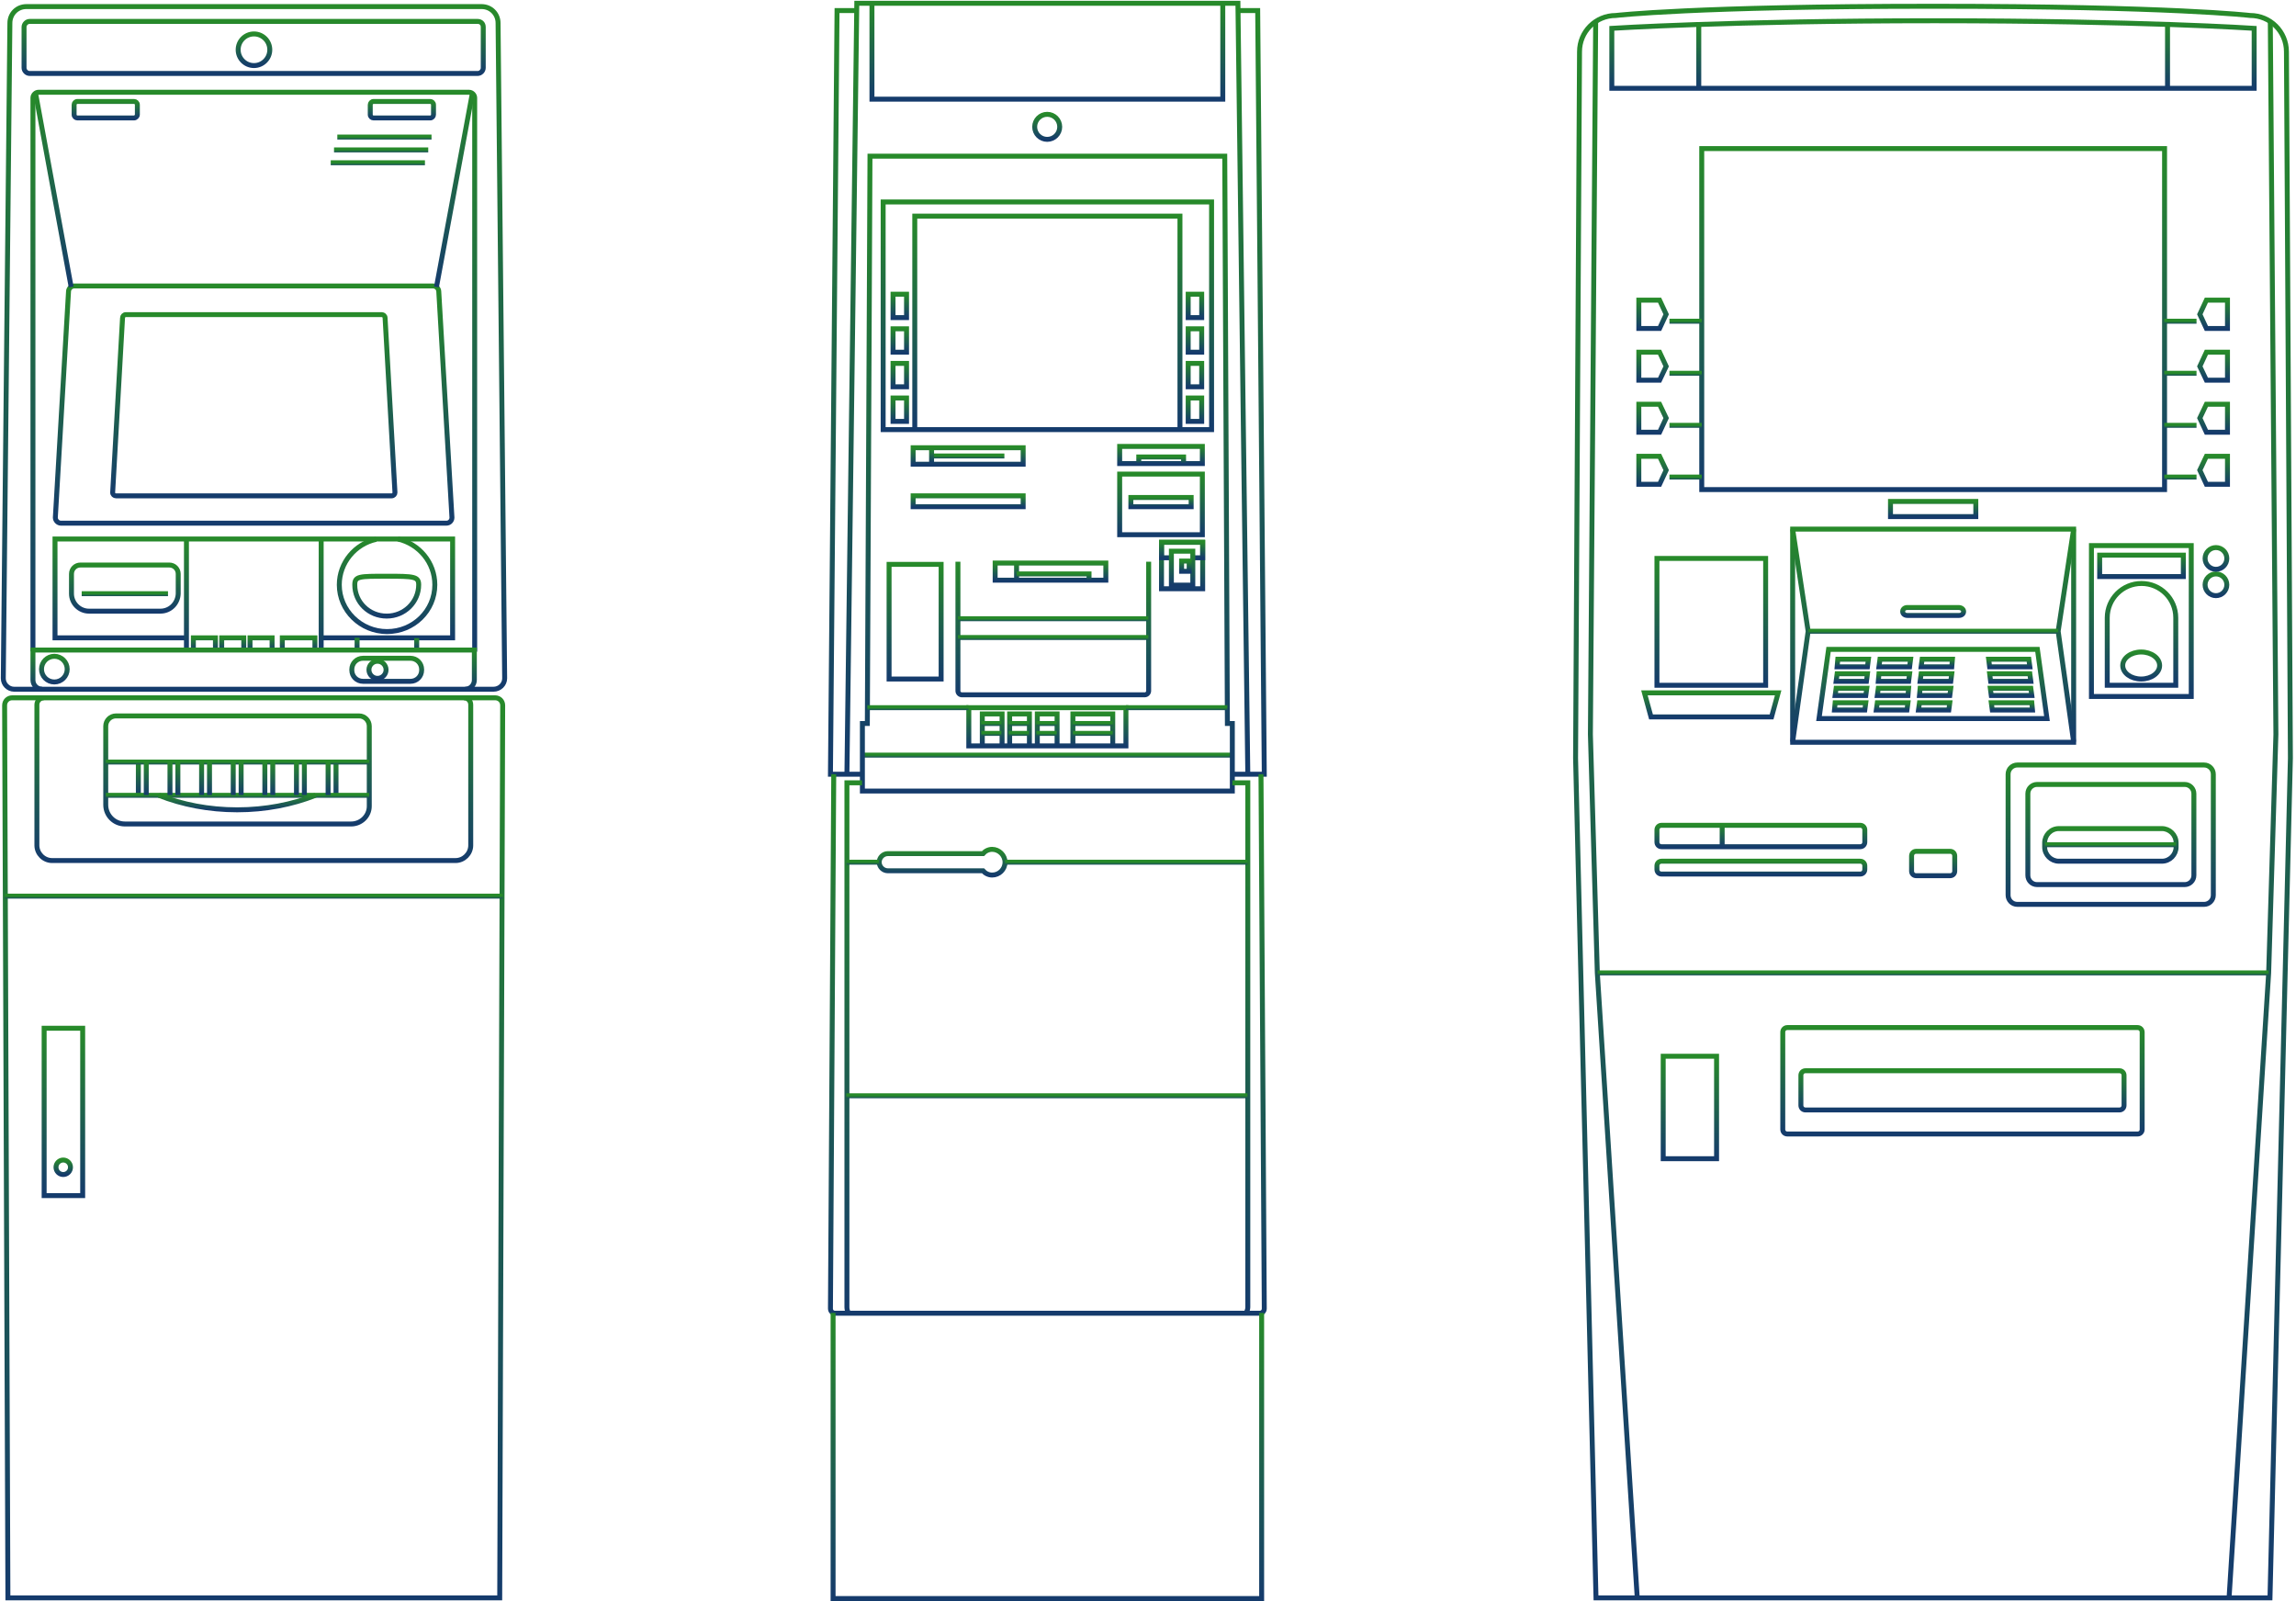 <svg width="697" height="486" viewBox="0 0 697 486" fill="none" xmlns="http://www.w3.org/2000/svg">
<path d="M77.1 19.9C79.751 19.9 81.9 17.751 81.9 15.1C81.9 12.449 79.751 10.3 77.1 10.3C74.449 10.3 72.3 12.449 72.3 15.1C72.3 17.751 74.449 19.9 77.1 19.9Z" stroke="url(#paint0_linear)" stroke-width="1.5" stroke-miterlimit="10"/>
<path d="M145 6.5H9C8.1 6.5 7.3 7.3 7.3 8.2V20.6C7.3 21.5 8.1 22.3 9 22.3H145C145.9 22.3 146.7 21.5 146.7 20.6V8.2C146.7 7.2 146 6.5 145 6.5Z" stroke="url(#paint1_linear)" stroke-width="1.5" stroke-miterlimit="10"/>
<path d="M10 197.7V29.7C10 28.8 10.8 28 11.7 28H142.4C143.3 28 144.1 28.8 144.1 29.7V197.8" stroke="url(#paint2_linear)" stroke-width="1.5" stroke-miterlimit="10"/>
<path d="M118.9 150.5H35.2C34.7 150.5 34.2 150.1 34.2 149.5L37.2 96.5C37.2 96 37.6 95.5 38.2 95.5H115.9C116.4 95.5 116.9 95.9 116.9 96.5L119.9 149.5C119.9 150 119.5 150.5 118.9 150.5Z" stroke="url(#paint3_linear)" stroke-width="1.5" stroke-miterlimit="10"/>
<path d="M135.5 158.8H18.5C17.6 158.8 16.8 158 16.8 157.1L20.8 88.5C20.8 87.6 21.6 86.8 22.5 86.8H131.5C132.4 86.8 133.2 87.6 133.2 88.5L137.2 157.1C137.2 158 136.5 158.8 135.5 158.8Z" stroke="url(#paint4_linear)" stroke-width="1.5" stroke-miterlimit="10"/>
<path d="M40.7 35.8H23.5C23 35.8 22.5 35.4 22.5 34.8V31.8C22.5 31.3 22.9 30.8 23.5 30.8H40.7C41.2 30.8 41.7 31.2 41.7 31.8V34.8C41.7 35.3 41.2 35.8 40.7 35.8Z" stroke="url(#paint5_linear)" stroke-width="1.5" stroke-miterlimit="10"/>
<path d="M130.6 35.8H113.4C112.9 35.8 112.4 35.4 112.4 34.8V31.8C112.4 31.3 112.8 30.8 113.4 30.8H130.6C131.1 30.8 131.6 31.2 131.6 31.8V34.8C131.6 35.3 131.2 35.8 130.6 35.8Z" stroke="url(#paint6_linear)" stroke-width="1.5" stroke-miterlimit="10"/>
<path d="M131 41.6H102.4" stroke="url(#paint7_linear)" stroke-width="1.5" stroke-miterlimit="10"/>
<path d="M130 45.5H101.4" stroke="url(#paint8_linear)" stroke-width="1.5" stroke-miterlimit="10"/>
<path d="M129 49.4H100.4" stroke="url(#paint9_linear)" stroke-width="1.5" stroke-miterlimit="10"/>
<path d="M120.8 163.6C127.2 165.1 132 170.7 132 177.5C132 185.4 125.5 191.7 117.5 191.7C109.5 191.7 103 185.3 103 177.5C103 170.8 107.8 165.1 114.2 163.7" stroke="url(#paint10_linear)" stroke-width="1.5" stroke-miterlimit="10"/>
<path d="M127.1 177.5C127.1 182.7 122.8 187 117.4 187C112 187 107.7 182.8 107.7 177.5C107.7 174.9 109 174.9 117.4 174.9C125.7 174.9 127.1 175 127.1 177.5Z" stroke="url(#paint11_linear)" stroke-width="1.5" stroke-miterlimit="10"/>
<path d="M48.7 185.5H27C24.1 185.5 21.7 183.1 21.7 180.2V174.2C21.7 172.7 22.9 171.5 24.4 171.5H51.4C52.9 171.5 54.1 172.7 54.1 174.2V180.2C54 183.1 51.7 185.5 48.7 185.5Z" stroke="url(#paint12_linear)" stroke-width="1.5" stroke-miterlimit="10"/>
<path d="M56.6 193.6H16.7V163.6H137.4V193.6H97.5" stroke="url(#paint13_linear)" stroke-width="1.5" stroke-miterlimit="10"/>
<path d="M56.6 197.4V163.5" stroke="url(#paint14_linear)" stroke-width="1.5" stroke-miterlimit="10"/>
<path d="M97.5 163.5V197.3" stroke="url(#paint15_linear)" stroke-width="1.5" stroke-miterlimit="10"/>
<path d="M85.7 197.3V193.6H95.6V197.3" stroke="url(#paint16_linear)" stroke-width="1.5" stroke-miterlimit="10"/>
<path d="M58.7 197.3V193.6H65.4V197.3" stroke="url(#paint17_linear)" stroke-width="1.5" stroke-miterlimit="10"/>
<path d="M67.3 197.3V193.6H74V197.3" stroke="url(#paint18_linear)" stroke-width="1.5" stroke-miterlimit="10"/>
<path d="M75.9 197.3V193.6H82.6V197.3" stroke="url(#paint19_linear)" stroke-width="1.5" stroke-miterlimit="10"/>
<path d="M108.4 197.2V193.6" stroke="url(#paint20_linear)" stroke-width="1.5" stroke-miterlimit="10"/>
<path d="M126.5 193.7V197.2" stroke="url(#paint21_linear)" stroke-width="1.5" stroke-miterlimit="10"/>
<path d="M128 203.4C128 205.3 126.5 206.8 124.6 206.8H110.2C108.3 206.8 106.8 205.3 106.8 203.4V203.2C106.8 201.3 108.3 199.8 110.2 199.8H124.6C126.5 199.8 128 201.3 128 203.2V203.4Z" stroke="url(#paint22_linear)" stroke-width="1.5" stroke-miterlimit="10"/>
<path d="M114.6 205.9C116.036 205.9 117.2 204.736 117.2 203.3C117.2 201.864 116.036 200.7 114.6 200.7C113.164 200.7 112 201.864 112 203.3C112 204.736 113.164 205.9 114.6 205.9Z" stroke="url(#paint23_linear)" stroke-width="1.5" stroke-miterlimit="10"/>
<path d="M24.8 180.2H51" stroke="url(#paint24_linear)" stroke-width="1.5" stroke-miterlimit="10"/>
<path d="M12.8 209.2C11.3 209.2 10 208 10 206.4V197.3H144V206.4C144 207.9 142.8 209.2 141.2 209.2" stroke="url(#paint25_linear)" stroke-width="1.5" stroke-miterlimit="10"/>
<path d="M16.5 207C18.654 207 20.4 205.254 20.4 203.1C20.4 200.946 18.654 199.2 16.5 199.2C14.346 199.2 12.6 200.946 12.6 203.1C12.6 205.254 14.346 207 16.5 207Z" stroke="url(#paint26_linear)" stroke-width="1.5" stroke-miterlimit="10"/>
<path d="M106.6 250.1H37.9C34.7 250.1 32.1 247.5 32.1 244.3V220.4C32.1 218.7 33.5 217.3 35.2 217.3H109C110.7 217.3 112.1 218.7 112.1 220.4V244.7C112.1 247.7 109.6 250.1 106.6 250.1Z" stroke="url(#paint27_linear)" stroke-width="1.5" stroke-miterlimit="10"/>
<path d="M42 241.3V231.4" stroke="url(#paint28_linear)" stroke-width="1.5" stroke-miterlimit="10"/>
<path d="M102 231.4V241.3" stroke="url(#paint29_linear)" stroke-width="1.5" stroke-miterlimit="10"/>
<path d="M32.1 231.3H112.1" stroke="url(#paint30_linear)" stroke-width="1.5" stroke-miterlimit="10"/>
<path d="M32.1 241.4H112.1" stroke="url(#paint31_linear)" stroke-width="1.5" stroke-miterlimit="10"/>
<path d="M48.2 241.4C55.3 244.2 63.4 245.8 72 245.8C80.6 245.8 88.7 244.2 95.8 241.4" stroke="url(#paint32_linear)" stroke-width="1.5" stroke-miterlimit="10"/>
<path d="M51.6 231.3V241.3" stroke="url(#paint33_linear)" stroke-width="1.5" stroke-miterlimit="10"/>
<path d="M54 231.3V241.3" stroke="url(#paint34_linear)" stroke-width="1.5" stroke-miterlimit="10"/>
<path d="M61.2 231.3V241.3" stroke="url(#paint35_linear)" stroke-width="1.5" stroke-miterlimit="10"/>
<path d="M63.6 231.3V241.3" stroke="url(#paint36_linear)" stroke-width="1.5" stroke-miterlimit="10"/>
<path d="M70.8 231.3V241.3" stroke="url(#paint37_linear)" stroke-width="1.5" stroke-miterlimit="10"/>
<path d="M73.2 231.3V241.3" stroke="url(#paint38_linear)" stroke-width="1.5" stroke-miterlimit="10"/>
<path d="M80.4 231.3V241.3" stroke="url(#paint39_linear)" stroke-width="1.5" stroke-miterlimit="10"/>
<path d="M82.8 231.3V241.3" stroke="url(#paint40_linear)" stroke-width="1.5" stroke-miterlimit="10"/>
<path d="M90 231.3V241.3" stroke="url(#paint41_linear)" stroke-width="1.5" stroke-miterlimit="10"/>
<path d="M92.4 231.3V241.3" stroke="url(#paint42_linear)" stroke-width="1.5" stroke-miterlimit="10"/>
<path d="M99.6 231.3V241.3" stroke="url(#paint43_linear)" stroke-width="1.5" stroke-miterlimit="10"/>
<path d="M44.4 231.3V241.3" stroke="url(#paint44_linear)" stroke-width="1.5" stroke-miterlimit="10"/>
<path d="M140.8 211.8C142 211.8 142.9 212.7 142.9 213.9V256.6C142.9 259.1 140.8 261.2 138.3 261.2H15.8C13.3 261.2 11.2 259.1 11.2 256.6V213.9C11.2 212.7 12.2 211.8 13.3 211.8" stroke="url(#paint45_linear)" stroke-width="1.5" stroke-miterlimit="10"/>
<path d="M149.8 209.2H4.3C2.5 209.2 1 207.7 1 205.9L3 7C3 4.2 5.2 2 8 2H146.2C149 2 151.2 4.2 151.2 7L153.2 205.9C153.2 207.7 151.7 209.2 149.8 209.2Z" stroke="url(#paint46_linear)" stroke-width="1.5" stroke-miterlimit="10"/>
<path d="M151.7 485H2.4L1.4 214.1C1.4 212.8 2.4 211.8 3.7 211.8H150.3C151.6 211.8 152.6 212.8 152.6 214.1L151.7 485Z" stroke="url(#paint47_linear)" stroke-width="1.5" stroke-miterlimit="10"/>
<path d="M1.5 272H152.6" stroke="url(#paint48_linear)" stroke-width="1.5" stroke-miterlimit="10"/>
<path d="M25.1 312.1H13.4V362.9H25.1V312.1Z" stroke="url(#paint49_linear)" stroke-width="1.5" stroke-miterlimit="10"/>
<path d="M19.2 356.5C20.415 356.5 21.4 355.515 21.4 354.3C21.4 353.085 20.415 352.1 19.2 352.1C17.985 352.1 17 353.085 17 354.3C17 355.515 17.985 356.5 19.2 356.5Z" stroke="url(#paint50_linear)" stroke-width="1.5" stroke-miterlimit="10"/>
<path d="M21.6 87.1L10.8 28.3" stroke="url(#paint51_linear)" stroke-width="1.5" stroke-miterlimit="10"/>
<path d="M132.5 87.1L143.4 28.3" stroke="url(#paint52_linear)" stroke-width="1.5" stroke-miterlimit="10"/>
<path d="M657.1 45.1H516.6V148.6H657.1V45.1Z" stroke="url(#paint53_linear)" stroke-width="1.5" stroke-miterlimit="10"/>
<path d="M684.3 8.6C684.3 8.6 649.6 6.3 587.3 6.3C525 6.3 489.3 8.6 489.3 8.6V26.8H684.3V8.6Z" stroke="url(#paint54_linear)" stroke-width="1.5" stroke-miterlimit="10"/>
<path d="M515.7 7.4V26.7" stroke="url(#paint55_linear)" stroke-width="1.5" stroke-miterlimit="10"/>
<path d="M658 7.4V26.7" stroke="url(#paint56_linear)" stroke-width="1.5" stroke-miterlimit="10"/>
<path d="M503.8 99.7H497.5V91.1H503.8L505.8 95.4L503.8 99.7Z" stroke="url(#paint57_linear)" stroke-width="1.5" stroke-miterlimit="10"/>
<path d="M506.8 97.5H516.6" stroke="url(#paint58_linear)" stroke-width="1.5" stroke-miterlimit="10"/>
<path d="M503.8 115.4H497.5V106.9H503.8L505.8 111.2L503.8 115.4Z" stroke="url(#paint59_linear)" stroke-width="1.5" stroke-miterlimit="10"/>
<path d="M506.8 113.3H516.6" stroke="url(#paint60_linear)" stroke-width="1.5" stroke-miterlimit="10"/>
<path d="M503.8 131.2H497.5V122.7H503.8L505.8 126.9L503.8 131.2Z" stroke="url(#paint61_linear)" stroke-width="1.5" stroke-miterlimit="10"/>
<path d="M506.8 129.1H516.6" stroke="url(#paint62_linear)" stroke-width="1.5" stroke-miterlimit="10"/>
<path d="M503.8 147H497.5V138.5H503.8L505.8 142.7L503.8 147Z" stroke="url(#paint63_linear)" stroke-width="1.5" stroke-miterlimit="10"/>
<path d="M506.8 144.8H516.6" stroke="url(#paint64_linear)" stroke-width="1.5" stroke-miterlimit="10"/>
<path d="M669.8 99.7H676.2V91.1H669.8L667.8 95.4L669.8 99.7Z" stroke="url(#paint65_linear)" stroke-width="1.5" stroke-miterlimit="10"/>
<path d="M666.8 97.5H657" stroke="url(#paint66_linear)" stroke-width="1.5" stroke-miterlimit="10"/>
<path d="M669.8 115.4H676.2V106.9H669.8L667.8 111.2L669.8 115.4Z" stroke="url(#paint67_linear)" stroke-width="1.5" stroke-miterlimit="10"/>
<path d="M666.8 113.3H657" stroke="url(#paint68_linear)" stroke-width="1.5" stroke-miterlimit="10"/>
<path d="M669.8 131.2H676.2V122.7H669.8L667.8 126.9L669.8 131.2Z" stroke="url(#paint69_linear)" stroke-width="1.5" stroke-miterlimit="10"/>
<path d="M666.8 129.1H657" stroke="url(#paint70_linear)" stroke-width="1.5" stroke-miterlimit="10"/>
<path d="M669.8 147H676.2V138.5H669.8L667.8 142.7L669.8 147Z" stroke="url(#paint71_linear)" stroke-width="1.5" stroke-miterlimit="10"/>
<path d="M666.8 144.8H657" stroke="url(#paint72_linear)" stroke-width="1.5" stroke-miterlimit="10"/>
<path d="M536 169.5H503V208H536V169.5Z" stroke="url(#paint73_linear)" stroke-width="1.5" stroke-miterlimit="10"/>
<path d="M539.8 210.3H499.2L501.2 217.6H537.8L539.8 210.3Z" stroke="url(#paint74_linear)" stroke-width="1.5" stroke-miterlimit="10"/>
<path d="M629.5 160.6H544.2V225.3H629.5V160.6Z" stroke="url(#paint75_linear)" stroke-width="1.5" stroke-miterlimit="10"/>
<path d="M544.2 160.6L548.9 191.6L544.2 225.2" stroke="url(#paint76_linear)" stroke-width="1.5" stroke-miterlimit="10"/>
<path d="M629.5 160.6L624.8 191.6L629.5 225.2" stroke="url(#paint77_linear)" stroke-width="1.5" stroke-miterlimit="10"/>
<path d="M624.8 191.6H549" stroke="url(#paint78_linear)" stroke-width="1.5" stroke-miterlimit="10"/>
<path d="M660.4 208H639.7V187.5C639.7 181.8 644.3 177.1 650.1 177.1C655.8 177.1 660.5 181.7 660.5 187.5V208H660.4Z" stroke="url(#paint79_linear)" stroke-width="1.5" stroke-miterlimit="10"/>
<path d="M650 206.1C653.093 206.1 655.6 204.264 655.6 202C655.6 199.736 653.093 197.9 650 197.9C646.907 197.9 644.4 199.736 644.4 202C644.4 204.264 646.907 206.1 650 206.1Z" stroke="url(#paint80_linear)" stroke-width="1.5" stroke-miterlimit="10"/>
<path d="M662.8 168.5H637.4V175H662.8V168.5Z" stroke="url(#paint81_linear)" stroke-width="1.5" stroke-miterlimit="10"/>
<path d="M665.2 165.6H634.9V211.4H665.2V165.6Z" stroke="url(#paint82_linear)" stroke-width="1.5" stroke-miterlimit="10"/>
<path d="M672.7 180.8C674.523 180.8 676 179.323 676 177.5C676 175.677 674.523 174.2 672.7 174.2C670.877 174.2 669.4 175.677 669.4 177.5C669.4 179.323 670.877 180.8 672.7 180.8Z" stroke="url(#paint83_linear)" stroke-width="1.5" stroke-miterlimit="10"/>
<path d="M672.7 172.8C674.523 172.8 676 171.323 676 169.5C676 167.677 674.523 166.2 672.7 166.2C670.877 166.2 669.4 167.677 669.4 169.5C669.4 171.323 670.877 172.8 672.7 172.8Z" stroke="url(#paint84_linear)" stroke-width="1.5" stroke-miterlimit="10"/>
<path d="M599.8 152.2H573.9V156.8H599.8V152.2Z" stroke="url(#paint85_linear)" stroke-width="1.5" stroke-miterlimit="10"/>
<path d="M621.4 218.1H552.2L555.1 197.1H618.5L621.4 218.1Z" stroke="url(#paint86_linear)" stroke-width="1.5" stroke-miterlimit="10"/>
<path d="M671.9 271.7C671.9 273.3 670.6 274.5 669.1 274.5H612.4C610.8 274.5 609.6 273.2 609.6 271.7V235C609.6 233.4 610.9 232.2 612.4 232.2H669.1C670.7 232.2 671.9 233.5 671.9 235V271.7Z" stroke="url(#paint87_linear)" stroke-width="1.5" stroke-miterlimit="10"/>
<path d="M666 265.7C666 267.3 664.7 268.5 663.2 268.5H618.4C616.8 268.5 615.6 267.2 615.6 265.7V240.9C615.6 239.3 616.9 238.1 618.4 238.1H663.2C664.8 238.1 666 239.4 666 240.9V265.7Z" stroke="url(#paint88_linear)" stroke-width="1.5" stroke-miterlimit="10"/>
<path d="M660.6 257.1C660.6 259.4 658.7 261.4 656.3 261.4H625C622.7 261.4 620.7 259.5 620.7 257.1V255.8C620.7 253.5 622.6 251.5 625 251.5H656.3C658.6 251.5 660.6 253.4 660.6 255.8V257.1Z" stroke="url(#paint89_linear)" stroke-width="1.5" stroke-miterlimit="10"/>
<path d="M620.8 256.4H660.6" stroke="url(#paint90_linear)" stroke-width="1.5" stroke-miterlimit="10"/>
<path d="M484.4 6.7L482.8 222.9L484.9 295.3L497 484.7" stroke="url(#paint91_linear)" stroke-width="1.5" stroke-miterlimit="10"/>
<path d="M689.2 6.7L690.9 222.9L688.7 295.3L676.7 484.7" stroke="url(#paint92_linear)" stroke-width="1.5" stroke-miterlimit="10"/>
<path d="M688.7 295.3H485" stroke="url(#paint93_linear)" stroke-width="1.5" stroke-miterlimit="10"/>
<path d="M521.1 320.6H504.9V351.7H521.1V320.6Z" stroke="url(#paint94_linear)" stroke-width="1.5" stroke-miterlimit="10"/>
<path d="M650.3 342.8C650.3 343.6 649.7 344.2 648.9 344.2H542.6C541.8 344.2 541.2 343.6 541.2 342.8V313.3C541.2 312.5 541.8 311.9 542.6 311.9H648.9C649.7 311.9 650.3 312.5 650.3 313.3V342.8Z" stroke="url(#paint95_linear)" stroke-width="1.5" stroke-miterlimit="10"/>
<path d="M644.8 335.5C644.8 336.3 644.2 336.9 643.4 336.9H548.1C547.3 336.9 546.7 336.3 546.7 335.5V326.4C546.7 325.6 547.3 325 548.1 325H643.4C644.2 325 644.8 325.6 644.8 326.4V335.5Z" stroke="url(#paint96_linear)" stroke-width="1.5" stroke-miterlimit="10"/>
<path d="M593.4 264.4C593.4 265.2 592.8 265.8 592 265.8H581.7C580.9 265.8 580.3 265.2 580.3 264.4V259.8C580.3 259 580.9 258.4 581.7 258.4H592C592.8 258.4 593.4 259 593.4 259.8V264.4Z" stroke="url(#paint97_linear)" stroke-width="1.5" stroke-miterlimit="10"/>
<path d="M566.1 263.9C566.1 264.7 565.5 265.3 564.7 265.3H504.4C503.6 265.3 503 264.7 503 263.9V262.8C503 262 503.6 261.4 504.4 261.4H564.7C565.5 261.4 566.1 262 566.1 262.8V263.9Z" stroke="url(#paint98_linear)" stroke-width="1.5" stroke-miterlimit="10"/>
<path d="M566.1 255.6C566.1 256.4 565.5 257 564.7 257H504.4C503.6 257 503 256.4 503 255.6V251.9C503 251.1 503.6 250.5 504.4 250.5H564.7C565.5 250.5 566.1 251.1 566.1 251.9V255.6Z" stroke="url(#paint99_linear)" stroke-width="1.5" stroke-miterlimit="10"/>
<path d="M522.8 250.4V256.9" stroke="url(#paint100_linear)" stroke-width="1.5" stroke-miterlimit="10"/>
<path d="M596.1 185.6C596.1 186.3 595.5 186.8 594.7 186.8H579C578.2 186.8 577.6 186.3 577.6 185.6C577.6 184.9 578.2 184.4 579 184.4H594.6C595.4 184.4 596.1 184.9 596.1 185.6Z" stroke="url(#paint101_linear)" stroke-width="1.5" stroke-miterlimit="10"/>
<path d="M566.9 202.4H557.7L557.9 200.1H567.2L566.9 202.4Z" stroke="url(#paint102_linear)" stroke-width="1.5" stroke-miterlimit="10"/>
<path d="M566.6 206.8H557.4L557.7 204.5H566.9L566.6 206.8Z" stroke="url(#paint103_linear)" stroke-width="1.5" stroke-miterlimit="10"/>
<path d="M566.4 211.1H557.1L557.4 208.9H566.7L566.4 211.1Z" stroke="url(#paint104_linear)" stroke-width="1.5" stroke-miterlimit="10"/>
<path d="M566.1 215.5H556.9L557.1 213.3H566.4L566.1 215.5Z" stroke="url(#paint105_linear)" stroke-width="1.5" stroke-miterlimit="10"/>
<path d="M579.7 202.4H570.4L570.7 200.1H580L579.7 202.4Z" stroke="url(#paint106_linear)" stroke-width="1.5" stroke-miterlimit="10"/>
<path d="M579.4 206.8H570.2L570.4 204.5H579.7L579.4 206.8Z" stroke="url(#paint107_linear)" stroke-width="1.5" stroke-miterlimit="10"/>
<path d="M579.2 211.1H569.9L570.2 208.9H579.4L579.2 211.1Z" stroke="url(#paint108_linear)" stroke-width="1.5" stroke-miterlimit="10"/>
<path d="M578.9 215.5H569.6L569.9 213.3H579.2L578.9 215.5Z" stroke="url(#paint109_linear)" stroke-width="1.5" stroke-miterlimit="10"/>
<path d="M592.5 202.4H583.2L583.5 200.1H592.7L592.5 202.4Z" stroke="url(#paint110_linear)" stroke-width="1.5" stroke-miterlimit="10"/>
<path d="M592.2 206.8H582.9L583.2 204.5H592.5L592.2 206.8Z" stroke="url(#paint111_linear)" stroke-width="1.5" stroke-miterlimit="10"/>
<path d="M591.9 211.1H582.7L582.9 208.9H592.2L591.9 211.1Z" stroke="url(#paint112_linear)" stroke-width="1.5" stroke-miterlimit="10"/>
<path d="M591.6 215.5H582.4L582.7 213.3H591.9L591.6 215.5Z" stroke="url(#paint113_linear)" stroke-width="1.5" stroke-miterlimit="10"/>
<path d="M604 202.4H616.2L615.9 200.1H603.7L604 202.4Z" stroke="url(#paint114_linear)" stroke-width="1.5" stroke-miterlimit="10"/>
<path d="M604.3 206.8H616.5L616.2 204.5H604L604.3 206.8Z" stroke="url(#paint115_linear)" stroke-width="1.5" stroke-miterlimit="10"/>
<path d="M604.5 211.1H616.8L616.5 208.9H604.2L604.5 211.1Z" stroke="url(#paint116_linear)" stroke-width="1.5" stroke-miterlimit="10"/>
<path d="M604.8 215.5H617L616.8 213.3H604.5L604.8 215.5Z" stroke="url(#paint117_linear)" stroke-width="1.5" stroke-miterlimit="10"/>
<path d="M689.1 485H484.5L478.3 230.1L479.5 15.7C479.5 9.6 484.4 4.7 490.5 4.7C490.5 4.7 514.3 1.9 586.8 1.9C659.3 1.9 683.1 4.7 683.1 4.7C689.2 4.7 694.1 9.6 694.1 15.7L695.3 230.1L689.1 485Z" stroke="url(#paint118_linear)" stroke-width="1.5" stroke-miterlimit="10"/>
<path d="M257.1 235L260.1 1H375.8L378.8 235" stroke="url(#paint119_linear)" stroke-width="1.5" stroke-miterlimit="10"/>
<path d="M261.7 235H252.1L254.1 3.2H260" stroke="url(#paint120_linear)" stroke-width="1.5" stroke-miterlimit="10"/>
<path d="M375.8 3.2H381.8L383.8 235H374.1" stroke="url(#paint121_linear)" stroke-width="1.5" stroke-miterlimit="10"/>
<path d="M371.2 0.9V30.1H264.7V0.9" stroke="url(#paint122_linear)" stroke-width="1.5" stroke-miterlimit="10"/>
<path d="M317.9 42.3C319.999 42.3 321.7 40.599 321.7 38.5C321.7 36.401 319.999 34.7 317.9 34.7C315.801 34.7 314.1 36.401 314.1 38.5C314.1 40.599 315.801 42.3 317.9 42.3Z" stroke="url(#paint123_linear)" stroke-width="1.5" stroke-miterlimit="10"/>
<path d="M275.2 89.3H271.1V96.4H275.2V89.3Z" stroke="url(#paint124_linear)" stroke-width="1.5" stroke-miterlimit="10"/>
<path d="M275.2 99.8H271.1V106.9H275.2V99.8Z" stroke="url(#paint125_linear)" stroke-width="1.5" stroke-miterlimit="10"/>
<path d="M275.2 110.3H271.1V117.4H275.2V110.3Z" stroke="url(#paint126_linear)" stroke-width="1.5" stroke-miterlimit="10"/>
<path d="M275.2 120.8H271.1V127.9H275.2V120.8Z" stroke="url(#paint127_linear)" stroke-width="1.5" stroke-miterlimit="10"/>
<path d="M364.8 89.3H360.7V96.4H364.8V89.3Z" stroke="url(#paint128_linear)" stroke-width="1.5" stroke-miterlimit="10"/>
<path d="M364.8 99.8H360.7V106.9H364.8V99.8Z" stroke="url(#paint129_linear)" stroke-width="1.5" stroke-miterlimit="10"/>
<path d="M364.8 110.3H360.7V117.4H364.8V110.3Z" stroke="url(#paint130_linear)" stroke-width="1.5" stroke-miterlimit="10"/>
<path d="M364.8 120.8H360.7V127.9H364.8V120.8Z" stroke="url(#paint131_linear)" stroke-width="1.5" stroke-miterlimit="10"/>
<path d="M367.8 61.3H268.1V130.4H367.8V61.3Z" stroke="url(#paint132_linear)" stroke-width="1.5" stroke-miterlimit="10"/>
<path d="M277.7 130.4V65.6H358.2V130.4" stroke="url(#paint133_linear)" stroke-width="1.5" stroke-miterlimit="10"/>
<path d="M310.6 135.9H277.2V140.9H310.6V135.9Z" stroke="url(#paint134_linear)" stroke-width="1.5" stroke-miterlimit="10"/>
<path d="M310.6 150.5H277.2V153.8H310.6V150.5Z" stroke="url(#paint135_linear)" stroke-width="1.5" stroke-miterlimit="10"/>
<path d="M304.9 138.4H282.9" stroke="url(#paint136_linear)" stroke-width="1.5" stroke-miterlimit="10"/>
<path d="M282.8 140.4V136.3" stroke="url(#paint137_linear)" stroke-width="1.5" stroke-miterlimit="10"/>
<path d="M335.7 170.9H302.1V176.1H335.7V170.9Z" stroke="url(#paint138_linear)" stroke-width="1.5" stroke-miterlimit="10"/>
<path d="M308.6 170.9V176.2" stroke="url(#paint139_linear)" stroke-width="1.5" stroke-miterlimit="10"/>
<path d="M308.6 174.2H330.6V176.2" stroke="url(#paint140_linear)" stroke-width="1.5" stroke-miterlimit="10"/>
<path d="M348.7 170.5V209.7C348.7 210.3 348.2 210.9 347.5 210.9H292C291.4 210.9 290.8 210.4 290.8 209.7V170.5" stroke="url(#paint141_linear)" stroke-width="1.5" stroke-miterlimit="10"/>
<path d="M365 143.9H339.9V162.3H365V143.9Z" stroke="url(#paint142_linear)" stroke-width="1.5" stroke-miterlimit="10"/>
<path d="M365.1 164.6H352.6V178.7H365.1V164.6Z" stroke="url(#paint143_linear)" stroke-width="1.5" stroke-miterlimit="10"/>
<path d="M355.4 169.3H352.6V164.6H365.1V169.3H362.1" stroke="url(#paint144_linear)" stroke-width="1.5" stroke-miterlimit="10"/>
<path d="M362.1 167.3H355.6V177.6H362.1V167.3Z" stroke="url(#paint145_linear)" stroke-width="1.5" stroke-miterlimit="10"/>
<path d="M361 170.3H358.7V173.4H361V170.3Z" stroke="url(#paint146_linear)" stroke-width="1.5" stroke-miterlimit="10"/>
<path d="M361.6 151H343.3V153.8H361.6V151Z" stroke="url(#paint147_linear)" stroke-width="1.5" stroke-miterlimit="10"/>
<path d="M365 135.5H339.9V140.7H365V135.5Z" stroke="url(#paint148_linear)" stroke-width="1.5" stroke-miterlimit="10"/>
<path d="M345.7 140.7V138.7H359.3V140.7" stroke="url(#paint149_linear)" stroke-width="1.5" stroke-miterlimit="10"/>
<path d="M285.7 171.3H269.9V206.1H285.7V171.3Z" stroke="url(#paint150_linear)" stroke-width="1.5" stroke-miterlimit="10"/>
<path d="M290.8 187.8H348.6" stroke="url(#paint151_linear)" stroke-width="1.5" stroke-miterlimit="10"/>
<path d="M290.8 193.5H348.6" stroke="url(#paint152_linear)" stroke-width="1.5" stroke-miterlimit="10"/>
<path d="M261.7 229.2H374.2" stroke="url(#paint153_linear)" stroke-width="1.5" stroke-miterlimit="10"/>
<path d="M372.6 219.6H374.1V240.1H261.8V219.6H263.3L264.1 47.4H371.8L372.6 219.6Z" stroke="url(#paint154_linear)" stroke-width="1.5" stroke-miterlimit="10"/>
<path d="M341.8 214.8H294.1V226.4H341.8V214.8Z" stroke="url(#paint155_linear)" stroke-width="1.5" stroke-miterlimit="10"/>
<path d="M337.8 226.5V220.8V219.4V216.7H325.7V219.4V220.8V226.5" stroke="url(#paint156_linear)" stroke-width="1.5" stroke-miterlimit="10"/>
<path d="M325.7 222.6H337.8" stroke="url(#paint157_linear)" stroke-width="1.5" stroke-miterlimit="10"/>
<path d="M325.7 219.6H337.8" stroke="url(#paint158_linear)" stroke-width="1.5" stroke-miterlimit="10"/>
<path d="M341.8 214.8H372.6" stroke="url(#paint159_linear)" stroke-width="1.5" stroke-miterlimit="10"/>
<path d="M263.3 214.8H294" stroke="url(#paint160_linear)" stroke-width="1.5" stroke-miterlimit="10"/>
<path d="M378.1 398.7C378.5 398.2 378.8 397.5 378.8 396.8V237.6H374.1" stroke="url(#paint161_linear)" stroke-width="1.5" stroke-miterlimit="10"/>
<path d="M261.7 237.6H257.1V396.8C257.1 397.5 257.3 398.2 257.8 398.7" stroke="url(#paint162_linear)" stroke-width="1.5" stroke-miterlimit="10"/>
<path d="M253.1 235L252.1 397.2C252.1 398 252.7 398.6 253.5 398.6H382.4C383.2 398.6 383.8 398 383.8 397.2L382.8 235" stroke="url(#paint163_linear)" stroke-width="1.5" stroke-miterlimit="10"/>
<path d="M383 398.5V485.2H252.9V398.5" stroke="url(#paint164_linear)" stroke-width="1.5" stroke-miterlimit="10"/>
<path d="M301.2 257.8C300.1 257.8 299.1 258.3 298.4 259.1H269.5C268.1 259.1 266.9 260.3 266.9 261.7C266.9 263.1 268.1 264.3 269.5 264.3H298.4C299.1 265.1 300.1 265.6 301.2 265.6C303.3 265.6 305.1 263.9 305.1 261.7C305.1 259.6 303.3 257.8 301.2 257.8Z" stroke="url(#paint165_linear)" stroke-width="1.5" stroke-miterlimit="10"/>
<path d="M378.7 332.6H256.9" stroke="url(#paint166_linear)" stroke-width="1.5" stroke-miterlimit="10"/>
<path d="M378.7 261.7H305.1" stroke="url(#paint167_linear)" stroke-width="1.5" stroke-miterlimit="10"/>
<path d="M266.8 261.7H257" stroke="url(#paint168_linear)" stroke-width="1.5" stroke-miterlimit="10"/>
<path d="M320.9 226V222.5V219.5V216.7H314.9V219.5V222.5V226" stroke="url(#paint169_linear)" stroke-width="1.5" stroke-miterlimit="10"/>
<path d="M314.6 222.6H320.8" stroke="url(#paint170_linear)" stroke-width="1.5" stroke-miterlimit="10"/>
<path d="M314.6 219.6H320.8" stroke="url(#paint171_linear)" stroke-width="1.5" stroke-miterlimit="10"/>
<path d="M312.5 226V222.5V219.5V216.7H306.5V219.5V222.5V226" stroke="url(#paint172_linear)" stroke-width="1.5" stroke-miterlimit="10"/>
<path d="M306.2 222.6H312.4" stroke="url(#paint173_linear)" stroke-width="1.5" stroke-miterlimit="10"/>
<path d="M306.2 219.6H312.4" stroke="url(#paint174_linear)" stroke-width="1.5" stroke-miterlimit="10"/>
<path d="M304.2 226V222.5V219.5V216.7H298.2V219.5V222.5V226" stroke="url(#paint175_linear)" stroke-width="1.5" stroke-miterlimit="10"/>
<path d="M297.9 222.6H304" stroke="url(#paint176_linear)" stroke-width="1.5" stroke-miterlimit="10"/>
<path d="M297.9 219.6H304" stroke="url(#paint177_linear)" stroke-width="1.5" stroke-miterlimit="10"/>
<defs>
<linearGradient id="paint0_linear" x1="77.1" y1="10.3" x2="77.1" y2="19.9" gradientUnits="userSpaceOnUse">
<stop stop-color="#278A2A"/>
<stop offset="1" stop-color="#153B6C"/>
</linearGradient>
<linearGradient id="paint1_linear" x1="77" y1="6.5" x2="77" y2="22.3" gradientUnits="userSpaceOnUse">
<stop stop-color="#278A2A"/>
<stop offset="1" stop-color="#153B6C"/>
</linearGradient>
<linearGradient id="paint2_linear" x1="77.05" y1="28" x2="77.05" y2="197.8" gradientUnits="userSpaceOnUse">
<stop stop-color="#278A2A"/>
<stop offset="1" stop-color="#153B6C"/>
</linearGradient>
<linearGradient id="paint3_linear" x1="77.05" y1="95.5" x2="77.05" y2="150.5" gradientUnits="userSpaceOnUse">
<stop stop-color="#278A2A"/>
<stop offset="1" stop-color="#153B6C"/>
</linearGradient>
<linearGradient id="paint4_linear" x1="77" y1="86.8" x2="77" y2="158.8" gradientUnits="userSpaceOnUse">
<stop stop-color="#278A2A"/>
<stop offset="1" stop-color="#153B6C"/>
</linearGradient>
<linearGradient id="paint5_linear" x1="32.1" y1="30.8" x2="32.1" y2="35.8" gradientUnits="userSpaceOnUse">
<stop stop-color="#278A2A"/>
<stop offset="1" stop-color="#153B6C"/>
</linearGradient>
<linearGradient id="paint6_linear" x1="122" y1="30.8" x2="122" y2="35.8" gradientUnits="userSpaceOnUse">
<stop stop-color="#278A2A"/>
<stop offset="1" stop-color="#153B6C"/>
</linearGradient>
<linearGradient id="paint7_linear" x1="116.7" y1="41.6" x2="116.7" y2="42.6" gradientUnits="userSpaceOnUse">
<stop stop-color="#278A2A"/>
<stop offset="1" stop-color="#153B6C"/>
</linearGradient>
<linearGradient id="paint8_linear" x1="115.7" y1="45.5" x2="115.7" y2="46.5" gradientUnits="userSpaceOnUse">
<stop stop-color="#278A2A"/>
<stop offset="1" stop-color="#153B6C"/>
</linearGradient>
<linearGradient id="paint9_linear" x1="114.7" y1="49.4" x2="114.7" y2="50.4" gradientUnits="userSpaceOnUse">
<stop stop-color="#278A2A"/>
<stop offset="1" stop-color="#153B6C"/>
</linearGradient>
<linearGradient id="paint10_linear" x1="117.5" y1="163.6" x2="117.5" y2="191.7" gradientUnits="userSpaceOnUse">
<stop stop-color="#278A2A"/>
<stop offset="1" stop-color="#153B6C"/>
</linearGradient>
<linearGradient id="paint11_linear" x1="117.4" y1="174.9" x2="117.4" y2="187" gradientUnits="userSpaceOnUse">
<stop stop-color="#278A2A"/>
<stop offset="1" stop-color="#153B6C"/>
</linearGradient>
<linearGradient id="paint12_linear" x1="37.9" y1="171.5" x2="37.9" y2="185.5" gradientUnits="userSpaceOnUse">
<stop stop-color="#278A2A"/>
<stop offset="1" stop-color="#153B6C"/>
</linearGradient>
<linearGradient id="paint13_linear" x1="77.05" y1="163.6" x2="77.05" y2="193.6" gradientUnits="userSpaceOnUse">
<stop stop-color="#278A2A"/>
<stop offset="1" stop-color="#153B6C"/>
</linearGradient>
<linearGradient id="paint14_linear" x1="57.1" y1="163.5" x2="57.1" y2="197.4" gradientUnits="userSpaceOnUse">
<stop stop-color="#278A2A"/>
<stop offset="1" stop-color="#153B6C"/>
</linearGradient>
<linearGradient id="paint15_linear" x1="98" y1="163.5" x2="98" y2="197.3" gradientUnits="userSpaceOnUse">
<stop stop-color="#278A2A"/>
<stop offset="1" stop-color="#153B6C"/>
</linearGradient>
<linearGradient id="paint16_linear" x1="90.65" y1="193.6" x2="90.65" y2="197.3" gradientUnits="userSpaceOnUse">
<stop stop-color="#278A2A"/>
<stop offset="1" stop-color="#153B6C"/>
</linearGradient>
<linearGradient id="paint17_linear" x1="62.05" y1="193.6" x2="62.05" y2="197.3" gradientUnits="userSpaceOnUse">
<stop stop-color="#278A2A"/>
<stop offset="1" stop-color="#153B6C"/>
</linearGradient>
<linearGradient id="paint18_linear" x1="70.65" y1="193.6" x2="70.65" y2="197.3" gradientUnits="userSpaceOnUse">
<stop stop-color="#278A2A"/>
<stop offset="1" stop-color="#153B6C"/>
</linearGradient>
<linearGradient id="paint19_linear" x1="79.25" y1="193.6" x2="79.25" y2="197.3" gradientUnits="userSpaceOnUse">
<stop stop-color="#278A2A"/>
<stop offset="1" stop-color="#153B6C"/>
</linearGradient>
<linearGradient id="paint20_linear" x1="108.9" y1="193.6" x2="108.9" y2="197.2" gradientUnits="userSpaceOnUse">
<stop stop-color="#278A2A"/>
<stop offset="1" stop-color="#153B6C"/>
</linearGradient>
<linearGradient id="paint21_linear" x1="127" y1="193.7" x2="127" y2="197.2" gradientUnits="userSpaceOnUse">
<stop stop-color="#278A2A"/>
<stop offset="1" stop-color="#153B6C"/>
</linearGradient>
<linearGradient id="paint22_linear" x1="117.4" y1="199.8" x2="117.4" y2="206.8" gradientUnits="userSpaceOnUse">
<stop stop-color="#278A2A"/>
<stop offset="1" stop-color="#153B6C"/>
</linearGradient>
<linearGradient id="paint23_linear" x1="114.6" y1="200.7" x2="114.6" y2="205.9" gradientUnits="userSpaceOnUse">
<stop stop-color="#278A2A"/>
<stop offset="1" stop-color="#153B6C"/>
</linearGradient>
<linearGradient id="paint24_linear" x1="37.9" y1="180.2" x2="37.9" y2="181.2" gradientUnits="userSpaceOnUse">
<stop stop-color="#278A2A"/>
<stop offset="1" stop-color="#153B6C"/>
</linearGradient>
<linearGradient id="paint25_linear" x1="77" y1="197.3" x2="77" y2="209.2" gradientUnits="userSpaceOnUse">
<stop stop-color="#278A2A"/>
<stop offset="1" stop-color="#153B6C"/>
</linearGradient>
<linearGradient id="paint26_linear" x1="16.5" y1="199.2" x2="16.5" y2="207" gradientUnits="userSpaceOnUse">
<stop stop-color="#278A2A"/>
<stop offset="1" stop-color="#153B6C"/>
</linearGradient>
<linearGradient id="paint27_linear" x1="72.1" y1="217.3" x2="72.1" y2="250.1" gradientUnits="userSpaceOnUse">
<stop stop-color="#278A2A"/>
<stop offset="1" stop-color="#153B6C"/>
</linearGradient>
<linearGradient id="paint28_linear" x1="42.5" y1="231.4" x2="42.5" y2="241.3" gradientUnits="userSpaceOnUse">
<stop stop-color="#278A2A"/>
<stop offset="1" stop-color="#153B6C"/>
</linearGradient>
<linearGradient id="paint29_linear" x1="102.5" y1="231.4" x2="102.5" y2="241.3" gradientUnits="userSpaceOnUse">
<stop stop-color="#278A2A"/>
<stop offset="1" stop-color="#153B6C"/>
</linearGradient>
<linearGradient id="paint30_linear" x1="72.1" y1="231.3" x2="72.1" y2="232.3" gradientUnits="userSpaceOnUse">
<stop stop-color="#278A2A"/>
<stop offset="1" stop-color="#153B6C"/>
</linearGradient>
<linearGradient id="paint31_linear" x1="72.1" y1="241.4" x2="72.1" y2="242.4" gradientUnits="userSpaceOnUse">
<stop stop-color="#278A2A"/>
<stop offset="1" stop-color="#153B6C"/>
</linearGradient>
<linearGradient id="paint32_linear" x1="72" y1="241.4" x2="72" y2="245.8" gradientUnits="userSpaceOnUse">
<stop stop-color="#278A2A"/>
<stop offset="1" stop-color="#153B6C"/>
</linearGradient>
<linearGradient id="paint33_linear" x1="52.1" y1="231.3" x2="52.1" y2="241.3" gradientUnits="userSpaceOnUse">
<stop stop-color="#278A2A"/>
<stop offset="1" stop-color="#153B6C"/>
</linearGradient>
<linearGradient id="paint34_linear" x1="54.5" y1="231.3" x2="54.5" y2="241.3" gradientUnits="userSpaceOnUse">
<stop stop-color="#278A2A"/>
<stop offset="1" stop-color="#153B6C"/>
</linearGradient>
<linearGradient id="paint35_linear" x1="61.7" y1="231.3" x2="61.7" y2="241.3" gradientUnits="userSpaceOnUse">
<stop stop-color="#278A2A"/>
<stop offset="1" stop-color="#153B6C"/>
</linearGradient>
<linearGradient id="paint36_linear" x1="64.1" y1="231.3" x2="64.1" y2="241.3" gradientUnits="userSpaceOnUse">
<stop stop-color="#278A2A"/>
<stop offset="1" stop-color="#153B6C"/>
</linearGradient>
<linearGradient id="paint37_linear" x1="71.3" y1="231.3" x2="71.3" y2="241.3" gradientUnits="userSpaceOnUse">
<stop stop-color="#278A2A"/>
<stop offset="1" stop-color="#153B6C"/>
</linearGradient>
<linearGradient id="paint38_linear" x1="73.7" y1="231.3" x2="73.7" y2="241.3" gradientUnits="userSpaceOnUse">
<stop stop-color="#278A2A"/>
<stop offset="1" stop-color="#153B6C"/>
</linearGradient>
<linearGradient id="paint39_linear" x1="80.9" y1="231.3" x2="80.9" y2="241.3" gradientUnits="userSpaceOnUse">
<stop stop-color="#278A2A"/>
<stop offset="1" stop-color="#153B6C"/>
</linearGradient>
<linearGradient id="paint40_linear" x1="83.3" y1="231.3" x2="83.3" y2="241.3" gradientUnits="userSpaceOnUse">
<stop stop-color="#278A2A"/>
<stop offset="1" stop-color="#153B6C"/>
</linearGradient>
<linearGradient id="paint41_linear" x1="90.5" y1="231.3" x2="90.5" y2="241.3" gradientUnits="userSpaceOnUse">
<stop stop-color="#278A2A"/>
<stop offset="1" stop-color="#153B6C"/>
</linearGradient>
<linearGradient id="paint42_linear" x1="92.9" y1="231.3" x2="92.9" y2="241.3" gradientUnits="userSpaceOnUse">
<stop stop-color="#278A2A"/>
<stop offset="1" stop-color="#153B6C"/>
</linearGradient>
<linearGradient id="paint43_linear" x1="100.1" y1="231.3" x2="100.1" y2="241.3" gradientUnits="userSpaceOnUse">
<stop stop-color="#278A2A"/>
<stop offset="1" stop-color="#153B6C"/>
</linearGradient>
<linearGradient id="paint44_linear" x1="44.9" y1="231.3" x2="44.9" y2="241.3" gradientUnits="userSpaceOnUse">
<stop stop-color="#278A2A"/>
<stop offset="1" stop-color="#153B6C"/>
</linearGradient>
<linearGradient id="paint45_linear" x1="77.05" y1="211.8" x2="77.05" y2="261.2" gradientUnits="userSpaceOnUse">
<stop stop-color="#278A2A"/>
<stop offset="1" stop-color="#153B6C"/>
</linearGradient>
<linearGradient id="paint46_linear" x1="77.1" y1="2" x2="77.1" y2="209.2" gradientUnits="userSpaceOnUse">
<stop stop-color="#278A2A"/>
<stop offset="1" stop-color="#153B6C"/>
</linearGradient>
<linearGradient id="paint47_linear" x1="77" y1="211.8" x2="77" y2="485" gradientUnits="userSpaceOnUse">
<stop stop-color="#278A2A"/>
<stop offset="1" stop-color="#153B6C"/>
</linearGradient>
<linearGradient id="paint48_linear" x1="77.05" y1="272" x2="77.05" y2="273" gradientUnits="userSpaceOnUse">
<stop stop-color="#278A2A"/>
<stop offset="1" stop-color="#153B6C"/>
</linearGradient>
<linearGradient id="paint49_linear" x1="19.25" y1="312.1" x2="19.25" y2="362.9" gradientUnits="userSpaceOnUse">
<stop stop-color="#278A2A"/>
<stop offset="1" stop-color="#153B6C"/>
</linearGradient>
<linearGradient id="paint50_linear" x1="19.2" y1="352.1" x2="19.2" y2="356.5" gradientUnits="userSpaceOnUse">
<stop stop-color="#278A2A"/>
<stop offset="1" stop-color="#153B6C"/>
</linearGradient>
<linearGradient id="paint51_linear" x1="16.2" y1="28.3" x2="16.2" y2="87.1" gradientUnits="userSpaceOnUse">
<stop stop-color="#278A2A"/>
<stop offset="1" stop-color="#153B6C"/>
</linearGradient>
<linearGradient id="paint52_linear" x1="137.95" y1="28.3" x2="137.95" y2="87.1" gradientUnits="userSpaceOnUse">
<stop stop-color="#278A2A"/>
<stop offset="1" stop-color="#153B6C"/>
</linearGradient>
<linearGradient id="paint53_linear" x1="586.85" y1="45.1" x2="586.85" y2="148.6" gradientUnits="userSpaceOnUse">
<stop stop-color="#278A2A"/>
<stop offset="1" stop-color="#153B6C"/>
</linearGradient>
<linearGradient id="paint54_linear" x1="586.8" y1="6.3" x2="586.8" y2="26.8" gradientUnits="userSpaceOnUse">
<stop stop-color="#278A2A"/>
<stop offset="1" stop-color="#153B6C"/>
</linearGradient>
<linearGradient id="paint55_linear" x1="516.2" y1="7.4" x2="516.2" y2="26.7" gradientUnits="userSpaceOnUse">
<stop stop-color="#278A2A"/>
<stop offset="1" stop-color="#153B6C"/>
</linearGradient>
<linearGradient id="paint56_linear" x1="658.5" y1="7.4" x2="658.5" y2="26.7" gradientUnits="userSpaceOnUse">
<stop stop-color="#278A2A"/>
<stop offset="1" stop-color="#153B6C"/>
</linearGradient>
<linearGradient id="paint57_linear" x1="501.65" y1="91.1" x2="501.65" y2="99.7" gradientUnits="userSpaceOnUse">
<stop stop-color="#278A2A"/>
<stop offset="1" stop-color="#153B6C"/>
</linearGradient>
<linearGradient id="paint58_linear" x1="511.7" y1="97.5" x2="511.7" y2="98.5" gradientUnits="userSpaceOnUse">
<stop stop-color="#278A2A"/>
<stop offset="1" stop-color="#153B6C"/>
</linearGradient>
<linearGradient id="paint59_linear" x1="501.65" y1="106.9" x2="501.65" y2="115.4" gradientUnits="userSpaceOnUse">
<stop stop-color="#278A2A"/>
<stop offset="1" stop-color="#153B6C"/>
</linearGradient>
<linearGradient id="paint60_linear" x1="511.7" y1="113.3" x2="511.7" y2="114.3" gradientUnits="userSpaceOnUse">
<stop stop-color="#278A2A"/>
<stop offset="1" stop-color="#153B6C"/>
</linearGradient>
<linearGradient id="paint61_linear" x1="501.65" y1="122.7" x2="501.65" y2="131.2" gradientUnits="userSpaceOnUse">
<stop stop-color="#278A2A"/>
<stop offset="1" stop-color="#153B6C"/>
</linearGradient>
<linearGradient id="paint62_linear" x1="511.7" y1="129.1" x2="511.7" y2="130.1" gradientUnits="userSpaceOnUse">
<stop stop-color="#278A2A"/>
<stop offset="1" stop-color="#153B6C"/>
</linearGradient>
<linearGradient id="paint63_linear" x1="501.65" y1="138.5" x2="501.65" y2="147" gradientUnits="userSpaceOnUse">
<stop stop-color="#278A2A"/>
<stop offset="1" stop-color="#153B6C"/>
</linearGradient>
<linearGradient id="paint64_linear" x1="511.7" y1="144.8" x2="511.7" y2="145.8" gradientUnits="userSpaceOnUse">
<stop stop-color="#278A2A"/>
<stop offset="1" stop-color="#153B6C"/>
</linearGradient>
<linearGradient id="paint65_linear" x1="672" y1="91.1" x2="672" y2="99.7" gradientUnits="userSpaceOnUse">
<stop stop-color="#278A2A"/>
<stop offset="1" stop-color="#153B6C"/>
</linearGradient>
<linearGradient id="paint66_linear" x1="661.9" y1="97.5" x2="661.9" y2="98.5" gradientUnits="userSpaceOnUse">
<stop stop-color="#278A2A"/>
<stop offset="1" stop-color="#153B6C"/>
</linearGradient>
<linearGradient id="paint67_linear" x1="672" y1="106.9" x2="672" y2="115.4" gradientUnits="userSpaceOnUse">
<stop stop-color="#278A2A"/>
<stop offset="1" stop-color="#153B6C"/>
</linearGradient>
<linearGradient id="paint68_linear" x1="661.9" y1="113.3" x2="661.9" y2="114.3" gradientUnits="userSpaceOnUse">
<stop stop-color="#278A2A"/>
<stop offset="1" stop-color="#153B6C"/>
</linearGradient>
<linearGradient id="paint69_linear" x1="672" y1="122.7" x2="672" y2="131.2" gradientUnits="userSpaceOnUse">
<stop stop-color="#278A2A"/>
<stop offset="1" stop-color="#153B6C"/>
</linearGradient>
<linearGradient id="paint70_linear" x1="661.9" y1="129.1" x2="661.9" y2="130.1" gradientUnits="userSpaceOnUse">
<stop stop-color="#278A2A"/>
<stop offset="1" stop-color="#153B6C"/>
</linearGradient>
<linearGradient id="paint71_linear" x1="672" y1="138.5" x2="672" y2="147" gradientUnits="userSpaceOnUse">
<stop stop-color="#278A2A"/>
<stop offset="1" stop-color="#153B6C"/>
</linearGradient>
<linearGradient id="paint72_linear" x1="661.9" y1="144.8" x2="661.9" y2="145.8" gradientUnits="userSpaceOnUse">
<stop stop-color="#278A2A"/>
<stop offset="1" stop-color="#153B6C"/>
</linearGradient>
<linearGradient id="paint73_linear" x1="519.5" y1="169.5" x2="519.5" y2="208" gradientUnits="userSpaceOnUse">
<stop stop-color="#278A2A"/>
<stop offset="1" stop-color="#153B6C"/>
</linearGradient>
<linearGradient id="paint74_linear" x1="519.5" y1="210.3" x2="519.5" y2="217.6" gradientUnits="userSpaceOnUse">
<stop stop-color="#278A2A"/>
<stop offset="1" stop-color="#153B6C"/>
</linearGradient>
<linearGradient id="paint75_linear" x1="586.85" y1="160.6" x2="586.85" y2="225.3" gradientUnits="userSpaceOnUse">
<stop stop-color="#278A2A"/>
<stop offset="1" stop-color="#153B6C"/>
</linearGradient>
<linearGradient id="paint76_linear" x1="546.55" y1="160.6" x2="546.55" y2="225.2" gradientUnits="userSpaceOnUse">
<stop stop-color="#278A2A"/>
<stop offset="1" stop-color="#153B6C"/>
</linearGradient>
<linearGradient id="paint77_linear" x1="627.15" y1="160.6" x2="627.15" y2="225.2" gradientUnits="userSpaceOnUse">
<stop stop-color="#278A2A"/>
<stop offset="1" stop-color="#153B6C"/>
</linearGradient>
<linearGradient id="paint78_linear" x1="586.9" y1="191.6" x2="586.9" y2="192.6" gradientUnits="userSpaceOnUse">
<stop stop-color="#278A2A"/>
<stop offset="1" stop-color="#153B6C"/>
</linearGradient>
<linearGradient id="paint79_linear" x1="650.1" y1="177.1" x2="650.1" y2="208" gradientUnits="userSpaceOnUse">
<stop stop-color="#278A2A"/>
<stop offset="1" stop-color="#153B6C"/>
</linearGradient>
<linearGradient id="paint80_linear" x1="650" y1="197.9" x2="650" y2="206.1" gradientUnits="userSpaceOnUse">
<stop stop-color="#278A2A"/>
<stop offset="1" stop-color="#153B6C"/>
</linearGradient>
<linearGradient id="paint81_linear" x1="650.1" y1="168.5" x2="650.1" y2="175" gradientUnits="userSpaceOnUse">
<stop stop-color="#278A2A"/>
<stop offset="1" stop-color="#153B6C"/>
</linearGradient>
<linearGradient id="paint82_linear" x1="650.05" y1="165.6" x2="650.05" y2="211.4" gradientUnits="userSpaceOnUse">
<stop stop-color="#278A2A"/>
<stop offset="1" stop-color="#153B6C"/>
</linearGradient>
<linearGradient id="paint83_linear" x1="672.7" y1="174.2" x2="672.7" y2="180.8" gradientUnits="userSpaceOnUse">
<stop stop-color="#278A2A"/>
<stop offset="1" stop-color="#153B6C"/>
</linearGradient>
<linearGradient id="paint84_linear" x1="672.7" y1="166.2" x2="672.7" y2="172.8" gradientUnits="userSpaceOnUse">
<stop stop-color="#278A2A"/>
<stop offset="1" stop-color="#153B6C"/>
</linearGradient>
<linearGradient id="paint85_linear" x1="586.85" y1="152.2" x2="586.85" y2="156.8" gradientUnits="userSpaceOnUse">
<stop stop-color="#278A2A"/>
<stop offset="1" stop-color="#153B6C"/>
</linearGradient>
<linearGradient id="paint86_linear" x1="586.8" y1="197.1" x2="586.8" y2="218.1" gradientUnits="userSpaceOnUse">
<stop stop-color="#278A2A"/>
<stop offset="1" stop-color="#153B6C"/>
</linearGradient>
<linearGradient id="paint87_linear" x1="640.75" y1="232.2" x2="640.75" y2="274.5" gradientUnits="userSpaceOnUse">
<stop stop-color="#278A2A"/>
<stop offset="1" stop-color="#153B6C"/>
</linearGradient>
<linearGradient id="paint88_linear" x1="640.8" y1="238.1" x2="640.8" y2="268.5" gradientUnits="userSpaceOnUse">
<stop stop-color="#278A2A"/>
<stop offset="1" stop-color="#153B6C"/>
</linearGradient>
<linearGradient id="paint89_linear" x1="640.65" y1="251.5" x2="640.65" y2="261.4" gradientUnits="userSpaceOnUse">
<stop stop-color="#278A2A"/>
<stop offset="1" stop-color="#153B6C"/>
</linearGradient>
<linearGradient id="paint90_linear" x1="640.7" y1="256.4" x2="640.7" y2="257.4" gradientUnits="userSpaceOnUse">
<stop stop-color="#278A2A"/>
<stop offset="1" stop-color="#153B6C"/>
</linearGradient>
<linearGradient id="paint91_linear" x1="489.9" y1="6.7" x2="489.9" y2="484.7" gradientUnits="userSpaceOnUse">
<stop stop-color="#278A2A"/>
<stop offset="1" stop-color="#153B6C"/>
</linearGradient>
<linearGradient id="paint92_linear" x1="683.8" y1="6.7" x2="683.8" y2="484.7" gradientUnits="userSpaceOnUse">
<stop stop-color="#278A2A"/>
<stop offset="1" stop-color="#153B6C"/>
</linearGradient>
<linearGradient id="paint93_linear" x1="586.85" y1="295.3" x2="586.85" y2="296.3" gradientUnits="userSpaceOnUse">
<stop stop-color="#278A2A"/>
<stop offset="1" stop-color="#153B6C"/>
</linearGradient>
<linearGradient id="paint94_linear" x1="513" y1="320.6" x2="513" y2="351.7" gradientUnits="userSpaceOnUse">
<stop stop-color="#278A2A"/>
<stop offset="1" stop-color="#153B6C"/>
</linearGradient>
<linearGradient id="paint95_linear" x1="595.75" y1="311.9" x2="595.75" y2="344.2" gradientUnits="userSpaceOnUse">
<stop stop-color="#278A2A"/>
<stop offset="1" stop-color="#153B6C"/>
</linearGradient>
<linearGradient id="paint96_linear" x1="595.75" y1="325" x2="595.75" y2="336.9" gradientUnits="userSpaceOnUse">
<stop stop-color="#278A2A"/>
<stop offset="1" stop-color="#153B6C"/>
</linearGradient>
<linearGradient id="paint97_linear" x1="586.85" y1="258.4" x2="586.85" y2="265.8" gradientUnits="userSpaceOnUse">
<stop stop-color="#278A2A"/>
<stop offset="1" stop-color="#153B6C"/>
</linearGradient>
<linearGradient id="paint98_linear" x1="534.55" y1="261.4" x2="534.55" y2="265.3" gradientUnits="userSpaceOnUse">
<stop stop-color="#278A2A"/>
<stop offset="1" stop-color="#153B6C"/>
</linearGradient>
<linearGradient id="paint99_linear" x1="534.55" y1="250.5" x2="534.55" y2="257" gradientUnits="userSpaceOnUse">
<stop stop-color="#278A2A"/>
<stop offset="1" stop-color="#153B6C"/>
</linearGradient>
<linearGradient id="paint100_linear" x1="523.3" y1="250.4" x2="523.3" y2="256.9" gradientUnits="userSpaceOnUse">
<stop stop-color="#278A2A"/>
<stop offset="1" stop-color="#153B6C"/>
</linearGradient>
<linearGradient id="paint101_linear" x1="586.85" y1="184.4" x2="586.85" y2="186.8" gradientUnits="userSpaceOnUse">
<stop stop-color="#278A2A"/>
<stop offset="1" stop-color="#153B6C"/>
</linearGradient>
<linearGradient id="paint102_linear" x1="562.45" y1="200.1" x2="562.45" y2="202.4" gradientUnits="userSpaceOnUse">
<stop stop-color="#278A2A"/>
<stop offset="1" stop-color="#153B6C"/>
</linearGradient>
<linearGradient id="paint103_linear" x1="562.15" y1="204.5" x2="562.15" y2="206.8" gradientUnits="userSpaceOnUse">
<stop stop-color="#278A2A"/>
<stop offset="1" stop-color="#153B6C"/>
</linearGradient>
<linearGradient id="paint104_linear" x1="561.9" y1="208.9" x2="561.9" y2="211.1" gradientUnits="userSpaceOnUse">
<stop stop-color="#278A2A"/>
<stop offset="1" stop-color="#153B6C"/>
</linearGradient>
<linearGradient id="paint105_linear" x1="561.65" y1="213.3" x2="561.65" y2="215.5" gradientUnits="userSpaceOnUse">
<stop stop-color="#278A2A"/>
<stop offset="1" stop-color="#153B6C"/>
</linearGradient>
<linearGradient id="paint106_linear" x1="575.2" y1="200.1" x2="575.2" y2="202.4" gradientUnits="userSpaceOnUse">
<stop stop-color="#278A2A"/>
<stop offset="1" stop-color="#153B6C"/>
</linearGradient>
<linearGradient id="paint107_linear" x1="574.95" y1="204.5" x2="574.95" y2="206.8" gradientUnits="userSpaceOnUse">
<stop stop-color="#278A2A"/>
<stop offset="1" stop-color="#153B6C"/>
</linearGradient>
<linearGradient id="paint108_linear" x1="574.65" y1="208.9" x2="574.65" y2="211.1" gradientUnits="userSpaceOnUse">
<stop stop-color="#278A2A"/>
<stop offset="1" stop-color="#153B6C"/>
</linearGradient>
<linearGradient id="paint109_linear" x1="574.4" y1="213.3" x2="574.4" y2="215.5" gradientUnits="userSpaceOnUse">
<stop stop-color="#278A2A"/>
<stop offset="1" stop-color="#153B6C"/>
</linearGradient>
<linearGradient id="paint110_linear" x1="587.95" y1="200.1" x2="587.95" y2="202.4" gradientUnits="userSpaceOnUse">
<stop stop-color="#278A2A"/>
<stop offset="1" stop-color="#153B6C"/>
</linearGradient>
<linearGradient id="paint111_linear" x1="587.7" y1="204.5" x2="587.7" y2="206.8" gradientUnits="userSpaceOnUse">
<stop stop-color="#278A2A"/>
<stop offset="1" stop-color="#153B6C"/>
</linearGradient>
<linearGradient id="paint112_linear" x1="587.45" y1="208.9" x2="587.45" y2="211.1" gradientUnits="userSpaceOnUse">
<stop stop-color="#278A2A"/>
<stop offset="1" stop-color="#153B6C"/>
</linearGradient>
<linearGradient id="paint113_linear" x1="587.15" y1="213.3" x2="587.15" y2="215.5" gradientUnits="userSpaceOnUse">
<stop stop-color="#278A2A"/>
<stop offset="1" stop-color="#153B6C"/>
</linearGradient>
<linearGradient id="paint114_linear" x1="609.95" y1="200.1" x2="609.95" y2="202.4" gradientUnits="userSpaceOnUse">
<stop stop-color="#278A2A"/>
<stop offset="1" stop-color="#153B6C"/>
</linearGradient>
<linearGradient id="paint115_linear" x1="610.25" y1="204.5" x2="610.25" y2="206.8" gradientUnits="userSpaceOnUse">
<stop stop-color="#278A2A"/>
<stop offset="1" stop-color="#153B6C"/>
</linearGradient>
<linearGradient id="paint116_linear" x1="610.5" y1="208.9" x2="610.5" y2="211.1" gradientUnits="userSpaceOnUse">
<stop stop-color="#278A2A"/>
<stop offset="1" stop-color="#153B6C"/>
</linearGradient>
<linearGradient id="paint117_linear" x1="610.75" y1="213.3" x2="610.75" y2="215.5" gradientUnits="userSpaceOnUse">
<stop stop-color="#278A2A"/>
<stop offset="1" stop-color="#153B6C"/>
</linearGradient>
<linearGradient id="paint118_linear" x1="586.8" y1="1.9" x2="586.8" y2="485" gradientUnits="userSpaceOnUse">
<stop stop-color="#278A2A"/>
<stop offset="1" stop-color="#153B6C"/>
</linearGradient>
<linearGradient id="paint119_linear" x1="317.95" y1="1" x2="317.95" y2="235" gradientUnits="userSpaceOnUse">
<stop stop-color="#278A2A"/>
<stop offset="1" stop-color="#153B6C"/>
</linearGradient>
<linearGradient id="paint120_linear" x1="256.9" y1="3.2" x2="256.9" y2="235" gradientUnits="userSpaceOnUse">
<stop stop-color="#278A2A"/>
<stop offset="1" stop-color="#153B6C"/>
</linearGradient>
<linearGradient id="paint121_linear" x1="378.95" y1="3.2" x2="378.95" y2="235" gradientUnits="userSpaceOnUse">
<stop stop-color="#278A2A"/>
<stop offset="1" stop-color="#153B6C"/>
</linearGradient>
<linearGradient id="paint122_linear" x1="317.95" y1="0.9" x2="317.95" y2="30.1" gradientUnits="userSpaceOnUse">
<stop stop-color="#278A2A"/>
<stop offset="1" stop-color="#153B6C"/>
</linearGradient>
<linearGradient id="paint123_linear" x1="317.9" y1="34.7" x2="317.9" y2="42.3" gradientUnits="userSpaceOnUse">
<stop stop-color="#278A2A"/>
<stop offset="1" stop-color="#153B6C"/>
</linearGradient>
<linearGradient id="paint124_linear" x1="273.15" y1="89.3" x2="273.15" y2="96.4" gradientUnits="userSpaceOnUse">
<stop stop-color="#278A2A"/>
<stop offset="1" stop-color="#153B6C"/>
</linearGradient>
<linearGradient id="paint125_linear" x1="273.15" y1="99.8" x2="273.15" y2="106.9" gradientUnits="userSpaceOnUse">
<stop stop-color="#278A2A"/>
<stop offset="1" stop-color="#153B6C"/>
</linearGradient>
<linearGradient id="paint126_linear" x1="273.15" y1="110.3" x2="273.15" y2="117.4" gradientUnits="userSpaceOnUse">
<stop stop-color="#278A2A"/>
<stop offset="1" stop-color="#153B6C"/>
</linearGradient>
<linearGradient id="paint127_linear" x1="273.15" y1="120.8" x2="273.15" y2="127.9" gradientUnits="userSpaceOnUse">
<stop stop-color="#278A2A"/>
<stop offset="1" stop-color="#153B6C"/>
</linearGradient>
<linearGradient id="paint128_linear" x1="362.75" y1="89.3" x2="362.75" y2="96.4" gradientUnits="userSpaceOnUse">
<stop stop-color="#278A2A"/>
<stop offset="1" stop-color="#153B6C"/>
</linearGradient>
<linearGradient id="paint129_linear" x1="362.75" y1="99.8" x2="362.75" y2="106.9" gradientUnits="userSpaceOnUse">
<stop stop-color="#278A2A"/>
<stop offset="1" stop-color="#153B6C"/>
</linearGradient>
<linearGradient id="paint130_linear" x1="362.75" y1="110.3" x2="362.75" y2="117.4" gradientUnits="userSpaceOnUse">
<stop stop-color="#278A2A"/>
<stop offset="1" stop-color="#153B6C"/>
</linearGradient>
<linearGradient id="paint131_linear" x1="362.75" y1="120.8" x2="362.75" y2="127.9" gradientUnits="userSpaceOnUse">
<stop stop-color="#278A2A"/>
<stop offset="1" stop-color="#153B6C"/>
</linearGradient>
<linearGradient id="paint132_linear" x1="317.95" y1="61.3" x2="317.95" y2="130.4" gradientUnits="userSpaceOnUse">
<stop stop-color="#278A2A"/>
<stop offset="1" stop-color="#153B6C"/>
</linearGradient>
<linearGradient id="paint133_linear" x1="317.95" y1="65.6" x2="317.95" y2="130.4" gradientUnits="userSpaceOnUse">
<stop stop-color="#278A2A"/>
<stop offset="1" stop-color="#153B6C"/>
</linearGradient>
<linearGradient id="paint134_linear" x1="293.9" y1="135.9" x2="293.9" y2="140.9" gradientUnits="userSpaceOnUse">
<stop stop-color="#278A2A"/>
<stop offset="1" stop-color="#153B6C"/>
</linearGradient>
<linearGradient id="paint135_linear" x1="293.9" y1="150.5" x2="293.9" y2="153.8" gradientUnits="userSpaceOnUse">
<stop stop-color="#278A2A"/>
<stop offset="1" stop-color="#153B6C"/>
</linearGradient>
<linearGradient id="paint136_linear" x1="293.9" y1="138.4" x2="293.9" y2="139.4" gradientUnits="userSpaceOnUse">
<stop stop-color="#278A2A"/>
<stop offset="1" stop-color="#153B6C"/>
</linearGradient>
<linearGradient id="paint137_linear" x1="283.3" y1="136.3" x2="283.3" y2="140.4" gradientUnits="userSpaceOnUse">
<stop stop-color="#278A2A"/>
<stop offset="1" stop-color="#153B6C"/>
</linearGradient>
<linearGradient id="paint138_linear" x1="318.9" y1="170.9" x2="318.9" y2="176.1" gradientUnits="userSpaceOnUse">
<stop stop-color="#278A2A"/>
<stop offset="1" stop-color="#153B6C"/>
</linearGradient>
<linearGradient id="paint139_linear" x1="309.1" y1="170.9" x2="309.1" y2="176.2" gradientUnits="userSpaceOnUse">
<stop stop-color="#278A2A"/>
<stop offset="1" stop-color="#153B6C"/>
</linearGradient>
<linearGradient id="paint140_linear" x1="319.6" y1="174.2" x2="319.6" y2="176.2" gradientUnits="userSpaceOnUse">
<stop stop-color="#278A2A"/>
<stop offset="1" stop-color="#153B6C"/>
</linearGradient>
<linearGradient id="paint141_linear" x1="319.75" y1="170.5" x2="319.75" y2="210.9" gradientUnits="userSpaceOnUse">
<stop stop-color="#278A2A"/>
<stop offset="1" stop-color="#153B6C"/>
</linearGradient>
<linearGradient id="paint142_linear" x1="352.45" y1="143.9" x2="352.45" y2="162.3" gradientUnits="userSpaceOnUse">
<stop stop-color="#278A2A"/>
<stop offset="1" stop-color="#153B6C"/>
</linearGradient>
<linearGradient id="paint143_linear" x1="358.85" y1="164.6" x2="358.85" y2="178.7" gradientUnits="userSpaceOnUse">
<stop stop-color="#278A2A"/>
<stop offset="1" stop-color="#153B6C"/>
</linearGradient>
<linearGradient id="paint144_linear" x1="358.85" y1="164.6" x2="358.85" y2="169.3" gradientUnits="userSpaceOnUse">
<stop stop-color="#278A2A"/>
<stop offset="1" stop-color="#153B6C"/>
</linearGradient>
<linearGradient id="paint145_linear" x1="358.85" y1="167.3" x2="358.85" y2="177.6" gradientUnits="userSpaceOnUse">
<stop stop-color="#278A2A"/>
<stop offset="1" stop-color="#153B6C"/>
</linearGradient>
<linearGradient id="paint146_linear" x1="359.85" y1="170.3" x2="359.85" y2="173.4" gradientUnits="userSpaceOnUse">
<stop stop-color="#278A2A"/>
<stop offset="1" stop-color="#153B6C"/>
</linearGradient>
<linearGradient id="paint147_linear" x1="352.45" y1="151" x2="352.45" y2="153.8" gradientUnits="userSpaceOnUse">
<stop stop-color="#278A2A"/>
<stop offset="1" stop-color="#153B6C"/>
</linearGradient>
<linearGradient id="paint148_linear" x1="352.45" y1="135.5" x2="352.45" y2="140.7" gradientUnits="userSpaceOnUse">
<stop stop-color="#278A2A"/>
<stop offset="1" stop-color="#153B6C"/>
</linearGradient>
<linearGradient id="paint149_linear" x1="352.5" y1="138.7" x2="352.5" y2="140.7" gradientUnits="userSpaceOnUse">
<stop stop-color="#278A2A"/>
<stop offset="1" stop-color="#153B6C"/>
</linearGradient>
<linearGradient id="paint150_linear" x1="277.8" y1="171.3" x2="277.8" y2="206.1" gradientUnits="userSpaceOnUse">
<stop stop-color="#278A2A"/>
<stop offset="1" stop-color="#153B6C"/>
</linearGradient>
<linearGradient id="paint151_linear" x1="319.7" y1="187.8" x2="319.7" y2="188.8" gradientUnits="userSpaceOnUse">
<stop stop-color="#278A2A"/>
<stop offset="1" stop-color="#153B6C"/>
</linearGradient>
<linearGradient id="paint152_linear" x1="319.7" y1="193.5" x2="319.7" y2="194.5" gradientUnits="userSpaceOnUse">
<stop stop-color="#278A2A"/>
<stop offset="1" stop-color="#153B6C"/>
</linearGradient>
<linearGradient id="paint153_linear" x1="317.95" y1="229.2" x2="317.95" y2="230.2" gradientUnits="userSpaceOnUse">
<stop stop-color="#278A2A"/>
<stop offset="1" stop-color="#153B6C"/>
</linearGradient>
<linearGradient id="paint154_linear" x1="317.95" y1="47.4" x2="317.95" y2="240.1" gradientUnits="userSpaceOnUse">
<stop stop-color="#278A2A"/>
<stop offset="1" stop-color="#153B6C"/>
</linearGradient>
<linearGradient id="paint155_linear" x1="317.95" y1="214.8" x2="317.95" y2="226.4" gradientUnits="userSpaceOnUse">
<stop stop-color="#278A2A"/>
<stop offset="1" stop-color="#153B6C"/>
</linearGradient>
<linearGradient id="paint156_linear" x1="331.75" y1="216.7" x2="331.75" y2="226.5" gradientUnits="userSpaceOnUse">
<stop stop-color="#278A2A"/>
<stop offset="1" stop-color="#153B6C"/>
</linearGradient>
<linearGradient id="paint157_linear" x1="331.75" y1="222.6" x2="331.75" y2="223.6" gradientUnits="userSpaceOnUse">
<stop stop-color="#278A2A"/>
<stop offset="1" stop-color="#153B6C"/>
</linearGradient>
<linearGradient id="paint158_linear" x1="331.75" y1="219.6" x2="331.75" y2="220.6" gradientUnits="userSpaceOnUse">
<stop stop-color="#278A2A"/>
<stop offset="1" stop-color="#153B6C"/>
</linearGradient>
<linearGradient id="paint159_linear" x1="357.2" y1="214.8" x2="357.2" y2="215.8" gradientUnits="userSpaceOnUse">
<stop stop-color="#278A2A"/>
<stop offset="1" stop-color="#153B6C"/>
</linearGradient>
<linearGradient id="paint160_linear" x1="278.65" y1="214.8" x2="278.65" y2="215.8" gradientUnits="userSpaceOnUse">
<stop stop-color="#278A2A"/>
<stop offset="1" stop-color="#153B6C"/>
</linearGradient>
<linearGradient id="paint161_linear" x1="376.45" y1="237.6" x2="376.45" y2="398.7" gradientUnits="userSpaceOnUse">
<stop stop-color="#278A2A"/>
<stop offset="1" stop-color="#153B6C"/>
</linearGradient>
<linearGradient id="paint162_linear" x1="259.4" y1="237.6" x2="259.4" y2="398.7" gradientUnits="userSpaceOnUse">
<stop stop-color="#278A2A"/>
<stop offset="1" stop-color="#153B6C"/>
</linearGradient>
<linearGradient id="paint163_linear" x1="317.95" y1="235" x2="317.95" y2="398.6" gradientUnits="userSpaceOnUse">
<stop stop-color="#278A2A"/>
<stop offset="1" stop-color="#153B6C"/>
</linearGradient>
<linearGradient id="paint164_linear" x1="317.95" y1="398.5" x2="317.95" y2="485.2" gradientUnits="userSpaceOnUse">
<stop stop-color="#278A2A"/>
<stop offset="1" stop-color="#153B6C"/>
</linearGradient>
<linearGradient id="paint165_linear" x1="286" y1="257.8" x2="286" y2="265.6" gradientUnits="userSpaceOnUse">
<stop stop-color="#278A2A"/>
<stop offset="1" stop-color="#153B6C"/>
</linearGradient>
<linearGradient id="paint166_linear" x1="317.8" y1="332.6" x2="317.8" y2="333.6" gradientUnits="userSpaceOnUse">
<stop stop-color="#278A2A"/>
<stop offset="1" stop-color="#153B6C"/>
</linearGradient>
<linearGradient id="paint167_linear" x1="341.9" y1="261.7" x2="341.9" y2="262.7" gradientUnits="userSpaceOnUse">
<stop stop-color="#278A2A"/>
<stop offset="1" stop-color="#153B6C"/>
</linearGradient>
<linearGradient id="paint168_linear" x1="261.9" y1="261.7" x2="261.9" y2="262.7" gradientUnits="userSpaceOnUse">
<stop stop-color="#278A2A"/>
<stop offset="1" stop-color="#153B6C"/>
</linearGradient>
<linearGradient id="paint169_linear" x1="317.9" y1="216.7" x2="317.9" y2="226" gradientUnits="userSpaceOnUse">
<stop stop-color="#278A2A"/>
<stop offset="1" stop-color="#153B6C"/>
</linearGradient>
<linearGradient id="paint170_linear" x1="317.7" y1="222.6" x2="317.7" y2="223.6" gradientUnits="userSpaceOnUse">
<stop stop-color="#278A2A"/>
<stop offset="1" stop-color="#153B6C"/>
</linearGradient>
<linearGradient id="paint171_linear" x1="317.7" y1="219.6" x2="317.7" y2="220.6" gradientUnits="userSpaceOnUse">
<stop stop-color="#278A2A"/>
<stop offset="1" stop-color="#153B6C"/>
</linearGradient>
<linearGradient id="paint172_linear" x1="309.5" y1="216.7" x2="309.5" y2="226" gradientUnits="userSpaceOnUse">
<stop stop-color="#278A2A"/>
<stop offset="1" stop-color="#153B6C"/>
</linearGradient>
<linearGradient id="paint173_linear" x1="309.3" y1="222.6" x2="309.3" y2="223.6" gradientUnits="userSpaceOnUse">
<stop stop-color="#278A2A"/>
<stop offset="1" stop-color="#153B6C"/>
</linearGradient>
<linearGradient id="paint174_linear" x1="309.3" y1="219.6" x2="309.3" y2="220.6" gradientUnits="userSpaceOnUse">
<stop stop-color="#278A2A"/>
<stop offset="1" stop-color="#153B6C"/>
</linearGradient>
<linearGradient id="paint175_linear" x1="301.2" y1="216.7" x2="301.2" y2="226" gradientUnits="userSpaceOnUse">
<stop stop-color="#278A2A"/>
<stop offset="1" stop-color="#153B6C"/>
</linearGradient>
<linearGradient id="paint176_linear" x1="300.95" y1="222.6" x2="300.95" y2="223.6" gradientUnits="userSpaceOnUse">
<stop stop-color="#278A2A"/>
<stop offset="1" stop-color="#153B6C"/>
</linearGradient>
<linearGradient id="paint177_linear" x1="300.95" y1="219.6" x2="300.95" y2="220.6" gradientUnits="userSpaceOnUse">
<stop stop-color="#278A2A"/>
<stop offset="1" stop-color="#153B6C"/>
</linearGradient>
</defs>
</svg>
